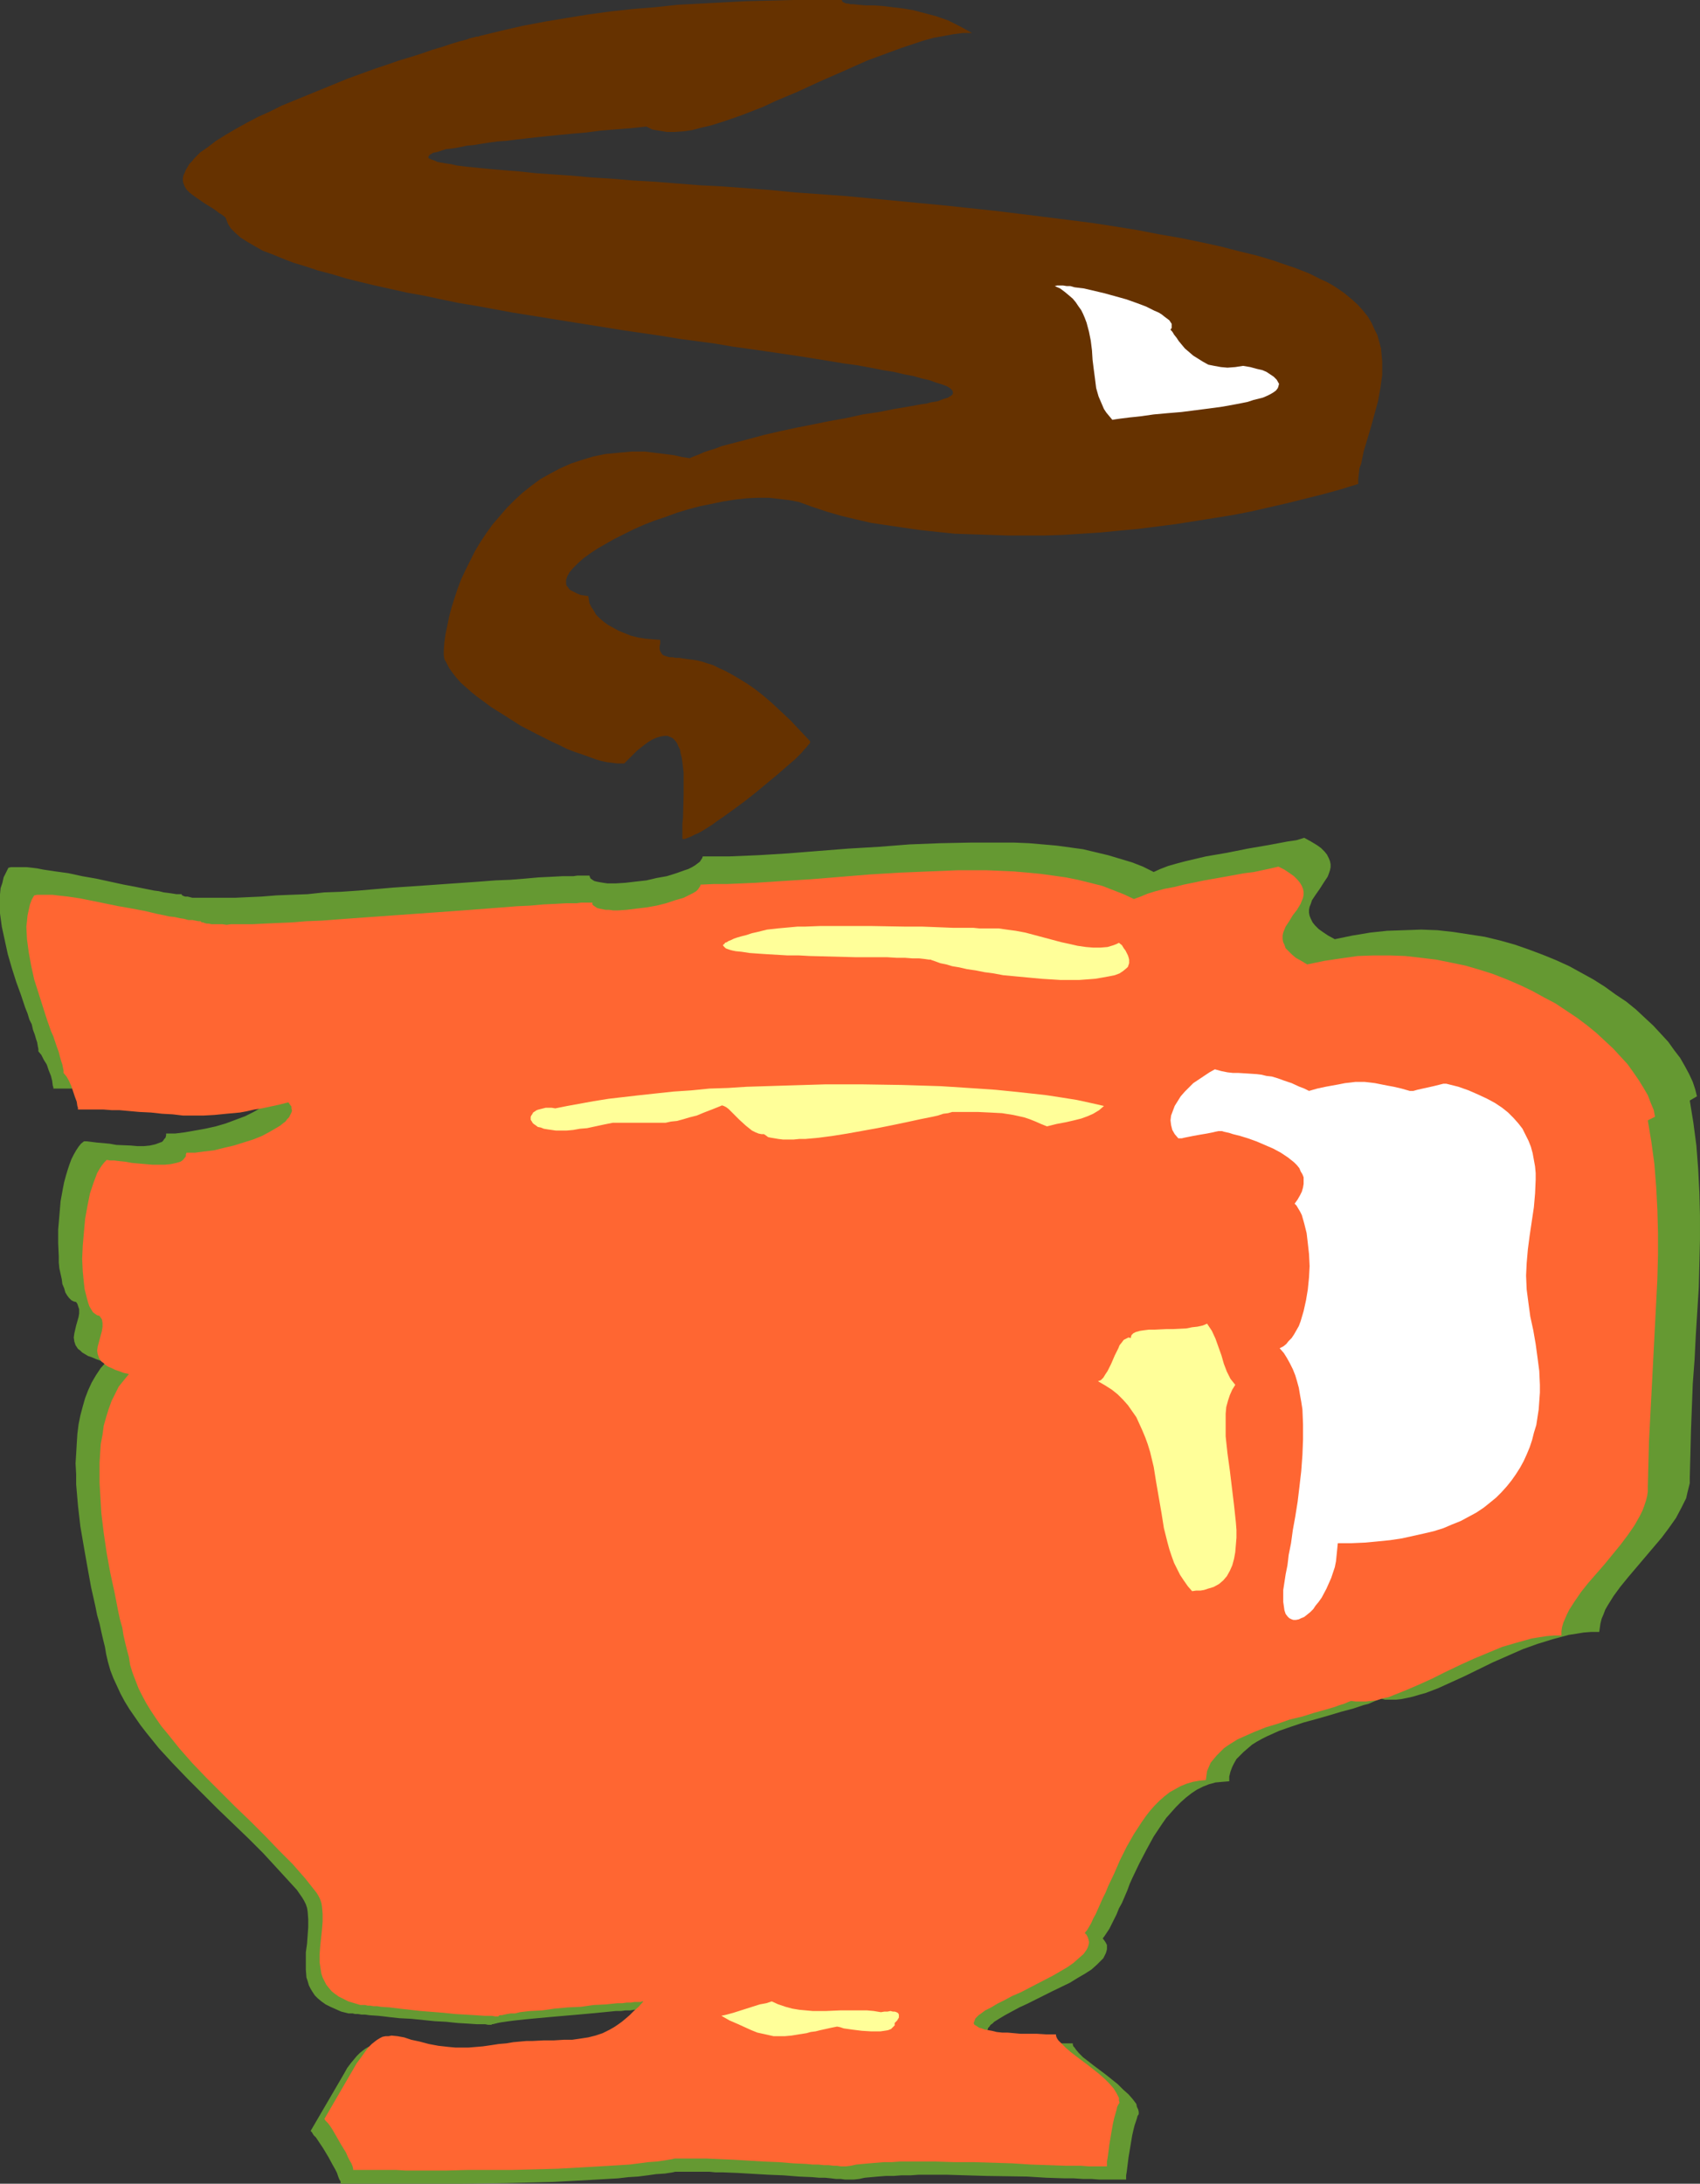 <?xml version="1.0" encoding="UTF-8" standalone="no"?>
<svg
   version="1.0"
   width="121.215mm"
   height="155.668mm"
   id="svg9"
   sodipodi:docname="Coffee 23.wmf"
   xmlns:inkscape="http://www.inkscape.org/namespaces/inkscape"
   xmlns:sodipodi="http://sodipodi.sourceforge.net/DTD/sodipodi-0.dtd"
   xmlns="http://www.w3.org/2000/svg"
   xmlns:svg="http://www.w3.org/2000/svg">
  <rect width="100%" height="100%" fill="#333333" stroke="none"/>
  <sodipodi:namedview
     id="namedview9"
     pagecolor="#ffffff"
     bordercolor="#000000"
     borderopacity="0.25"
     inkscape:showpageshadow="2"
     inkscape:pageopacity="0.0"
     inkscape:pagecheckerboard="0"
     inkscape:deskcolor="#d1d1d1"
     inkscape:document-units="mm" />
  <defs
     id="defs1">
    <pattern
       id="WMFhbasepattern"
       patternUnits="userSpaceOnUse"
       width="6"
       height="6"
       x="0"
       y="0" />
  </defs>
  <path
     style="fill:#659932;fill-opacity:1;fill-rule:evenodd;stroke:none"
     d="m 306.878,569.609 v -0.646 l -0.162,-0.646 -0.323,-0.646 -0.162,-0.808 -0.97,-1.293 -1.131,-1.293 -1.454,-1.293 -1.454,-1.454 -3.232,-2.585 -3.232,-2.424 -1.454,-1.131 -1.454,-1.131 -1.131,-1.131 -0.808,-0.97 -0.323,-0.485 -0.323,-0.323 -0.162,-0.485 v -0.323 h -2.747 l -2.586,-0.162 h -2.424 -2.101 l -1.939,-0.162 -1.778,-0.162 -1.616,-0.162 -1.454,-0.162 -1.293,-0.162 -1.131,-0.162 -0.97,-0.323 -0.808,-0.162 -0.808,-0.323 -0.485,-0.162 -0.485,-0.323 -0.162,-0.323 -0.162,-0.323 v -0.323 -0.323 l 0.162,-0.485 0.323,-0.323 0.323,-0.485 0.485,-0.323 0.485,-0.485 1.293,-0.808 1.616,-0.97 1.778,-0.97 2.101,-1.131 2.101,-0.97 2.262,-1.131 4.525,-2.262 4.686,-2.262 2.101,-1.293 1.939,-1.131 1.778,-1.131 1.454,-1.293 1.131,-1.131 0.646,-0.646 0.323,-0.646 0.323,-0.646 0.162,-0.485 0.162,-0.646 V 524.686 524.04 l -0.323,-0.646 -0.323,-0.485 -0.485,-0.646 0.485,-0.646 0.646,-0.97 0.646,-0.97 0.646,-1.293 0.646,-1.293 0.646,-1.293 0.646,-1.616 0.808,-1.454 1.454,-3.393 0.646,-1.778 0.808,-1.778 1.778,-3.717 1.939,-3.717 1.939,-3.555 2.262,-3.393 1.131,-1.616 1.293,-1.454 1.293,-1.454 1.293,-1.293 1.454,-1.293 1.454,-1.131 1.454,-0.97 1.616,-0.808 1.616,-0.646 1.778,-0.485 1.778,-0.162 1.939,-0.162 v -1.293 l 0.323,-1.293 0.485,-1.293 0.485,-0.97 0.646,-1.131 0.97,-0.97 0.97,-0.97 1.131,-0.97 1.131,-0.97 1.293,-0.808 1.454,-0.808 1.293,-0.646 3.232,-1.454 3.232,-1.131 3.394,-1.131 3.555,-0.97 3.394,-0.97 3.232,-0.97 3.07,-0.808 2.909,-0.97 1.293,-0.323 1.131,-0.485 1.131,-0.485 0.97,-0.485 1.293,0.323 h 1.454 1.454 l 1.454,-0.162 1.616,-0.323 1.454,-0.323 1.616,-0.485 1.778,-0.485 3.394,-1.293 3.555,-1.616 3.555,-1.616 7.595,-3.717 4.04,-1.778 4.04,-1.778 4.04,-1.454 4.202,-1.293 4.202,-1.131 2.101,-0.323 1.939,-0.323 2.101,-0.162 h 2.101 l 0.162,-1.131 0.162,-1.131 0.323,-1.293 0.485,-1.131 0.485,-1.293 0.646,-1.131 0.808,-1.293 0.808,-1.293 1.778,-2.424 2.101,-2.585 4.525,-5.333 4.525,-5.332 1.939,-2.585 1.939,-2.747 1.454,-2.747 0.646,-1.293 0.646,-1.293 0.323,-1.454 0.323,-1.293 0.323,-1.293 v -1.454 l 0.162,-6.14 0.162,-6.464 0.485,-12.766 0.485,-6.464 0.323,-6.464 0.808,-12.927 0.162,-6.464 0.162,-6.464 v -6.464 l -0.162,-6.302 -0.323,-6.302 -0.485,-6.302 -0.808,-6.14 -0.97,-5.979 1.939,-1.131 -0.485,-1.939 -0.646,-1.939 -0.97,-2.101 -1.131,-2.101 -1.293,-2.262 -1.616,-2.101 -1.616,-2.262 -1.939,-2.101 -2.101,-2.262 -2.262,-2.101 -2.424,-2.262 -2.586,-2.101 -2.909,-1.939 -2.909,-2.101 -3.07,-1.939 -3.232,-1.778 -3.232,-1.778 -3.555,-1.616 -3.555,-1.454 -3.878,-1.454 -3.717,-1.293 -4.04,-1.131 -4.04,-0.97 -4.202,-0.646 -4.202,-0.646 -4.363,-0.485 -4.363,-0.162 -4.525,0.162 -4.686,0.162 -4.525,0.485 -4.848,0.808 -4.686,0.97 -1.778,-0.97 -1.454,-0.97 -1.131,-0.808 -0.97,-0.97 -0.646,-0.808 -0.485,-0.97 -0.323,-0.808 -0.162,-0.808 v -0.808 l 0.162,-0.808 0.323,-0.808 0.323,-0.97 0.97,-1.454 1.131,-1.616 1.131,-1.778 0.97,-1.454 0.323,-0.808 0.323,-0.97 0.162,-0.808 v -0.808 l -0.162,-0.808 -0.323,-0.808 -0.485,-0.97 -0.646,-0.808 -0.97,-0.97 -1.131,-0.808 -1.616,-0.97 -1.778,-0.97 -2.101,0.646 -2.262,0.323 -2.586,0.485 -2.586,0.485 -5.656,0.97 -5.656,1.131 -5.656,0.97 -2.747,0.646 -2.747,0.646 -2.424,0.646 -2.262,0.646 -2.101,0.808 -1.778,0.808 -2.909,-1.454 -2.909,-1.131 -3.232,-0.97 -3.232,-0.97 -3.394,-0.808 -3.394,-0.808 -3.555,-0.485 -3.555,-0.485 -3.717,-0.323 -3.717,-0.323 -3.878,-0.162 h -3.878 -8.08 l -8.08,0.162 -8.242,0.323 -8.242,0.646 -8.242,0.485 -8.242,0.646 -8.08,0.646 -7.918,0.485 -7.757,0.323 h -7.272 l -0.162,0.485 -0.323,0.485 -0.323,0.485 -0.646,0.485 -0.646,0.485 -0.808,0.485 -0.97,0.485 -0.97,0.323 -2.262,0.808 -2.586,0.808 -2.747,0.485 -2.747,0.646 -2.909,0.323 -2.747,0.323 -2.586,0.162 h -1.293 -0.97 l -1.131,-0.162 -0.97,-0.162 -0.808,-0.162 -0.646,-0.162 -0.485,-0.323 -0.485,-0.323 -0.162,-0.323 -0.162,-0.485 h -2.101 -1.131 l -1.131,0.162 h -1.454 -1.454 l -3.07,0.162 -3.394,0.162 -3.555,0.323 -4.04,0.323 -4.04,0.162 -4.202,0.323 -4.525,0.323 -4.686,0.323 -4.525,0.323 -9.534,0.646 -9.373,0.808 -4.686,0.323 -4.525,0.162 -4.525,0.485 -4.363,0.162 -4.04,0.162 -4.04,0.323 -3.717,0.162 -3.394,0.162 h -3.232 -6.302 -0.97 -0.97 l -0.646,-0.162 -0.646,-0.162 h -0.646 l -0.485,-0.162 -0.323,-0.162 -0.162,-0.162 v -0.162 H 48.157 47.51 l -0.97,-0.162 -1.131,-0.162 -1.293,-0.162 -1.293,-0.323 -1.293,-0.162 -1.616,-0.323 -3.232,-0.646 -3.394,-0.646 -3.717,-0.808 -3.717,-0.808 -3.717,-0.646 -3.717,-0.808 -3.555,-0.485 -3.232,-0.485 -1.616,-0.323 -1.293,-0.162 -1.454,-0.162 H 5.979 4.848 3.878 2.909 l -0.646,0.162 -0.646,1.293 -0.646,1.293 -0.323,1.454 -0.485,1.454 L 0,240.932 v 1.616 1.778 1.778 l 0.485,3.555 0.808,3.717 0.808,3.717 1.131,3.878 1.131,3.555 1.293,3.555 1.131,3.393 0.646,1.616 0.485,1.616 0.646,1.293 0.323,1.454 0.485,1.293 0.323,1.131 0.323,0.97 0.162,0.97 0.162,0.808 v 0.646 l 0.808,0.97 0.646,1.293 0.808,1.293 0.485,1.454 0.646,1.616 0.323,1.293 0.162,1.293 0.162,0.485 v 0.323 h 2.586 2.586 l 2.262,0.162 2.101,0.162 h 2.101 l 1.939,0.162 1.939,0.162 h 1.778 l 3.232,0.323 3.07,0.323 3.07,0.162 2.909,0.162 2.747,0.162 h 3.07 l 3.07,-0.162 1.616,-0.162 1.778,-0.162 1.778,-0.162 1.778,-0.323 2.101,-0.323 1.939,-0.323 2.262,-0.485 2.424,-0.485 2.424,-0.485 2.586,-0.646 0.485,0.485 0.323,0.646 0.162,0.646 v 0.485 l -0.162,0.646 -0.162,0.646 -0.323,0.646 -0.646,0.485 -0.485,0.646 -0.808,0.646 -0.808,0.485 -0.808,0.646 -1.939,1.131 -2.262,1.131 -2.586,0.97 -2.586,0.97 -2.747,0.808 -2.909,0.646 -2.747,0.485 -2.747,0.485 -2.586,0.323 h -2.424 v 0.485 l -0.162,0.646 -0.323,0.323 -0.323,0.485 -0.323,0.323 -0.485,0.162 -1.293,0.485 -1.454,0.323 -1.616,0.162 h -1.778 l -1.778,-0.162 -3.878,-0.162 -1.778,-0.323 -1.778,-0.162 -1.778,-0.162 -1.293,-0.162 -1.293,-0.162 h -0.485 -0.323 l -0.808,0.646 -0.646,0.808 -0.646,0.97 -0.646,1.131 -0.646,1.293 -0.485,1.293 -0.485,1.454 -0.485,1.616 -0.485,1.778 -0.323,1.616 -0.646,3.555 -0.323,3.878 -0.323,3.717 v 3.717 l 0.162,3.555 v 1.616 l 0.162,1.616 0.323,1.454 0.323,1.454 0.162,1.293 0.485,1.131 0.323,1.131 0.485,0.808 0.485,0.646 0.646,0.646 0.646,0.323 0.646,0.162 0.323,0.485 0.162,0.485 0.323,0.97 v 1.131 l -0.162,0.97 -0.646,2.262 -0.485,2.101 -0.162,1.131 0.162,1.131 0.323,0.97 0.323,0.485 0.323,0.485 0.646,0.485 0.485,0.485 0.808,0.485 0.808,0.485 0.97,0.323 1.131,0.485 1.293,0.485 1.454,0.323 -1.454,1.616 -1.293,1.939 -1.131,1.939 -0.97,2.101 -0.808,2.101 -0.646,2.262 -0.646,2.424 -0.485,2.424 -0.323,2.585 -0.162,2.585 -0.162,2.747 -0.162,2.585 0.162,2.909 v 2.747 l 0.485,5.656 0.646,5.656 0.97,5.656 0.97,5.494 0.97,5.333 1.131,5.009 0.485,2.424 0.646,2.262 0.485,2.262 0.485,2.101 0.485,1.939 0.323,1.939 0.485,2.101 0.646,2.262 0.808,2.101 0.97,2.101 0.97,2.101 1.131,2.101 1.293,2.101 1.454,2.101 1.454,2.101 1.616,2.101 3.394,4.201 3.717,4.04 4.04,4.201 8.08,8.08 8.242,7.918 4.04,4.04 3.717,4.04 3.555,3.878 1.778,1.939 1.454,2.101 0.485,0.808 0.485,0.97 0.323,0.97 0.162,0.97 0.162,2.101 v 2.101 l -0.162,2.262 -0.162,2.262 -0.323,2.262 v 2.262 2.424 l 0.162,2.101 0.323,0.97 0.323,1.131 0.485,0.97 0.485,0.808 0.646,0.97 0.808,0.808 0.97,0.808 1.131,0.808 1.293,0.646 1.454,0.646 1.454,0.646 1.939,0.485 h 0.162 0.485 0.485 l 0.646,0.162 h 0.808 l 0.97,0.162 h 0.97 l 1.131,0.162 2.424,0.162 1.454,0.162 1.293,0.162 2.909,0.323 3.232,0.162 6.302,0.646 3.07,0.162 3.07,0.323 2.747,0.162 2.424,0.162 h 1.131 1.131 l 0.808,0.162 h 0.97 v -0.162 h 0.323 l 0.646,-0.162 0.646,-0.162 0.808,-0.162 1.131,-0.162 1.131,-0.162 1.293,-0.162 1.454,-0.162 1.454,-0.162 3.394,-0.323 3.555,-0.323 7.434,-0.646 3.555,-0.323 3.394,-0.323 1.616,-0.162 1.616,-0.162 h 1.454 l 1.131,-0.162 h 1.293 l 0.97,-0.162 h 0.808 0.808 l 0.485,-0.162 h 0.323 l -1.454,1.454 -1.131,1.131 -1.293,1.131 -1.131,0.97 -1.131,0.97 -1.131,0.808 -1.131,0.808 -0.97,0.485 -2.101,1.131 -2.101,0.646 -2.101,0.646 -2.101,0.162 -2.262,0.323 h -2.424 l -2.586,0.162 h -2.909 l -1.616,0.162 h -1.616 l -1.616,0.162 -1.778,0.162 -1.939,0.162 -1.939,0.162 -2.101,0.323 -2.262,0.323 -2.262,0.162 -2.101,0.323 h -1.939 -1.778 -1.939 l -1.616,-0.162 -1.616,-0.162 -1.454,-0.162 -1.454,-0.162 -1.454,-0.323 -2.424,-0.646 -2.262,-0.485 -2.101,-0.485 -1.778,-0.485 -1.778,-0.162 -0.808,0.162 h -0.808 l -0.808,0.323 -0.808,0.162 -0.808,0.485 -0.646,0.485 -0.808,0.646 -0.808,0.808 -0.808,0.97 -0.808,0.97 -0.97,1.293 -0.808,1.454 -9.05,15.513 0.323,0.323 0.485,0.808 0.646,0.646 0.646,0.97 1.293,1.939 1.454,2.424 1.131,2.101 0.646,1.131 0.485,0.97 0.323,0.97 0.323,0.808 0.323,0.485 v 0.646 h 11.958 2.747 11.474 6.141 l 12.443,-0.162 6.302,-0.162 6.141,-0.162 6.141,-0.323 5.818,-0.323 5.656,-0.323 2.747,-0.323 2.586,-0.162 2.586,-0.323 2.262,-0.323 2.424,-0.162 2.101,-0.323 0.646,-0.162 h 0.808 0.97 4.04 1.616 1.778 l 1.616,0.162 h 1.939 l 4.04,0.162 8.403,0.485 4.04,0.162 4.04,0.323 3.717,0.162 1.778,0.162 h 1.616 l 1.616,0.162 1.293,0.162 h 1.293 l 1.131,0.162 h 0.808 0.808 0.485 0.323 l 1.454,-0.162 1.454,-0.323 1.778,-0.162 1.778,-0.162 2.101,-0.162 h 2.101 l 2.101,-0.162 h 2.424 l 2.262,-0.162 h 7.595 l 5.333,0.162 5.494,0.162 10.827,0.162 5.171,0.323 5.01,0.162 h 2.424 l 2.424,0.162 h 2.262 l 2.101,0.162 h 1.939 1.939 1.778 1.616 v -0.485 -0.646 l 0.162,-0.97 0.162,-1.293 0.162,-1.293 0.162,-1.293 0.485,-2.909 0.485,-2.909 0.323,-1.454 0.323,-1.293 0.323,-0.97 0.323,-0.97 0.162,-0.646 z"
     id="path1" />
  <path
     style="fill:#663200;fill-opacity:1;fill-rule:evenodd;stroke:none"
     d="m 174.205,34.096 1.616,0.808 1.939,0.323 1.939,0.323 h 2.101 l 2.424,-0.162 2.262,-0.323 2.424,-0.646 2.747,-0.646 2.586,-0.808 2.909,-0.97 2.747,-0.97 2.909,-1.131 2.909,-1.131 3.07,-1.454 6.141,-2.585 6.302,-2.909 6.302,-2.747 6.141,-2.747 3.07,-1.131 3.07,-1.131 3.07,-1.131 2.909,-0.97 2.909,-0.97 2.909,-0.808 2.747,-0.485 2.586,-0.485 2.586,-0.323 h 2.424 l -3.232,-1.778 -3.232,-1.616 -3.232,-1.131 -3.07,-0.808 -3.07,-0.808 -2.909,-0.485 -2.747,-0.323 -2.586,-0.323 -2.424,-0.162 h -2.101 l -1.939,-0.162 -1.616,-0.162 h -0.646 l -0.485,-0.162 h -0.485 l -0.485,-0.162 -0.323,-0.162 -0.323,-0.162 -0.162,-0.323 V 0 h -6.626 -6.464 l -6.302,0.162 -6.302,0.162 -6.302,0.323 -6.141,0.323 -6.141,0.323 -5.979,0.646 -5.979,0.485 -5.979,0.646 -5.979,0.808 -5.979,0.97 -5.818,0.97 -5.979,1.131 -5.656,1.293 -5.979,1.454 -0.323,0.162 h -0.485 l -0.646,0.162 -0.646,0.162 -0.646,0.162 -0.808,0.323 -1.939,0.485 -2.101,0.646 -2.424,0.808 -2.747,0.808 -2.747,0.97 -3.07,0.97 -3.232,0.97 -3.232,1.131 -3.394,1.131 -7.11,2.585 -7.11,2.909 -7.11,2.909 -3.555,1.454 -3.232,1.616 -3.232,1.454 -3.07,1.616 -2.909,1.616 -2.747,1.616 -2.586,1.616 -2.101,1.616 -2.101,1.454 -1.616,1.616 -0.646,0.808 -0.646,0.646 -0.485,0.808 -0.485,0.808 -0.323,0.808 -0.323,0.646 -0.162,0.808 v 0.808 l 0.162,0.646 0.323,0.808 0.485,0.808 0.808,0.808 0.808,0.646 1.131,0.808 2.101,1.454 2.101,1.293 0.97,0.646 0.808,0.646 0.808,0.485 0.646,0.485 0.323,0.323 0.162,0.323 0.485,1.293 0.808,1.293 1.131,1.131 1.454,1.293 1.778,1.131 1.939,1.131 2.262,1.293 2.586,0.97 2.747,1.131 2.909,1.131 3.232,0.97 3.394,1.131 3.717,0.97 3.717,1.131 3.878,0.97 4.04,0.97 4.363,0.97 4.363,0.97 4.525,0.808 4.525,0.97 4.686,0.97 4.848,0.808 9.696,1.778 10.019,1.616 20.2,3.232 10.019,1.454 4.848,0.808 4.848,0.646 4.848,0.646 4.686,0.808 4.686,0.646 4.525,0.646 4.363,0.646 4.363,0.646 4.04,0.646 4.04,0.646 3.878,0.646 3.555,0.485 3.555,0.646 3.232,0.646 3.07,0.485 2.747,0.646 2.586,0.485 2.262,0.646 2.101,0.485 1.778,0.646 1.616,0.485 1.293,0.485 0.808,0.485 0.646,0.646 0.162,0.323 v 0.323 0.323 l -0.162,0.162 -0.323,0.323 -0.323,0.162 -0.485,0.323 -0.485,0.162 -0.646,0.162 -0.808,0.323 -0.808,0.323 -0.97,0.162 -0.97,0.162 -1.131,0.323 -1.293,0.162 -3.555,0.646 -3.878,0.646 -4.04,0.808 -4.363,0.646 -4.363,0.97 -4.525,0.808 -8.888,1.778 -4.525,0.97 -4.202,0.97 -4.202,1.131 -3.717,0.97 -3.717,0.97 -1.616,0.646 -1.616,0.485 -1.454,0.485 -1.454,0.646 -1.293,0.485 -1.131,0.485 -2.101,-0.323 -2.101,-0.485 -3.878,-0.485 -3.878,-0.485 h -3.717 l -3.555,0.323 -3.394,0.323 -3.232,0.646 -3.232,0.97 -2.909,0.97 -2.909,1.293 -2.747,1.454 -2.586,1.454 -2.424,1.778 -2.424,1.939 -2.101,1.939 -2.101,2.101 -1.939,2.262 -1.939,2.262 -1.616,2.262 -1.616,2.424 -1.454,2.424 -1.293,2.585 -1.293,2.585 -1.131,2.424 -0.97,2.585 -0.808,2.424 -0.808,2.585 -0.646,2.424 -0.485,2.424 -0.485,2.262 -0.323,2.262 -0.162,2.262 v 1.131 l 0.162,1.131 0.646,1.131 0.646,1.293 0.808,1.131 1.131,1.454 1.131,1.293 1.454,1.293 1.454,1.293 1.616,1.293 1.778,1.293 1.939,1.454 3.878,2.424 4.04,2.585 4.363,2.262 4.202,2.101 2.101,0.97 1.939,0.97 2.101,0.808 1.939,0.646 1.778,0.646 1.778,0.646 1.616,0.485 1.616,0.323 1.293,0.162 1.293,0.162 h 1.131 0.808 l 1.778,-1.778 1.616,-1.616 1.616,-1.293 1.293,-0.97 1.293,-0.808 1.131,-0.485 1.131,-0.323 0.97,-0.162 h 0.808 l 0.808,0.323 0.646,0.323 0.485,0.485 0.646,0.808 0.323,0.808 0.485,0.97 0.162,0.97 0.323,1.293 0.162,1.131 0.323,2.747 v 3.07 3.07 l -0.162,6.14 -0.162,1.454 v 1.454 2.747 h 0.646 l 0.808,-0.323 0.808,-0.323 0.97,-0.485 1.131,-0.485 1.131,-0.646 1.293,-0.808 1.293,-0.808 1.293,-0.97 1.454,-0.97 2.909,-2.101 3.07,-2.262 3.07,-2.424 2.909,-2.424 2.747,-2.262 1.293,-1.131 1.293,-1.131 1.131,-0.97 1.131,-0.97 0.97,-0.97 0.808,-0.808 0.646,-0.808 0.646,-0.646 0.485,-0.646 0.323,-0.323 0.162,-0.323 v -0.323 l -2.747,-2.909 -2.586,-2.747 -2.586,-2.424 -2.424,-2.262 -2.262,-1.939 -2.262,-1.778 -2.101,-1.454 -2.101,-1.293 -1.939,-1.131 -1.778,-0.97 -1.778,-0.808 -1.616,-0.808 -1.616,-0.485 -1.454,-0.485 -1.454,-0.323 -1.131,-0.162 -1.293,-0.162 -1.131,-0.162 -0.97,-0.162 h -0.97 l -0.808,-0.162 h -0.808 l -0.646,-0.162 -0.485,-0.162 -0.485,-0.162 -0.485,-0.323 -0.162,-0.323 -0.323,-0.485 -0.162,-0.646 v -0.646 l 0.162,-0.808 v -0.97 l -2.101,-0.162 -1.939,-0.162 -1.939,-0.323 -1.939,-0.485 -1.616,-0.646 -1.616,-0.646 -1.454,-0.808 -1.454,-0.808 -1.131,-0.808 -1.131,-0.97 -0.97,-0.97 -0.646,-1.131 -0.646,-0.97 -0.485,-0.97 -0.162,-0.97 -0.162,-0.97 -1.131,-0.162 -0.97,-0.162 -0.808,-0.323 -0.646,-0.323 -0.646,-0.323 -0.646,-0.323 -0.323,-0.323 -0.323,-0.485 -0.323,-0.323 -0.162,-0.485 v -0.485 -0.646 l 0.162,-0.485 0.162,-0.485 0.646,-1.131 0.97,-1.131 1.293,-1.293 1.454,-1.293 1.778,-1.293 1.939,-1.293 2.262,-1.293 2.262,-1.293 2.586,-1.293 2.586,-1.293 2.909,-1.293 2.909,-1.131 2.909,-0.97 3.07,-1.131 3.232,-0.97 3.07,-0.808 3.232,-0.646 3.07,-0.646 3.232,-0.485 2.909,-0.323 3.07,-0.162 h 2.909 l 2.747,0.323 2.747,0.323 2.586,0.485 3.555,1.293 3.878,1.293 3.878,1.131 4.04,0.97 4.202,0.97 4.363,0.646 4.363,0.646 4.525,0.646 4.525,0.485 4.686,0.485 4.686,0.162 4.848,0.162 4.848,0.162 h 4.848 5.01 l 5.01,-0.162 5.01,-0.323 5.01,-0.323 5.01,-0.485 5.171,-0.485 10.181,-1.293 10.181,-1.616 5.01,-0.808 5.01,-0.97 9.858,-2.262 9.696,-2.424 4.686,-1.293 4.686,-1.454 v -1.293 l 0.162,-1.454 0.162,-1.454 0.485,-1.293 0.646,-3.232 0.97,-3.232 0.97,-3.232 0.97,-3.555 0.97,-3.555 0.646,-3.555 0.485,-3.555 v -1.778 -1.778 l -0.162,-1.778 -0.162,-1.778 -0.485,-1.778 -0.485,-1.778 -0.808,-1.616 -0.808,-1.778 -0.97,-1.616 -1.293,-1.616 -1.454,-1.616 -1.616,-1.454 -1.939,-1.616 -2.101,-1.454 -1.293,-0.808 -1.454,-0.808 -1.454,-0.646 -1.616,-0.808 -1.616,-0.808 -3.717,-1.454 -1.939,-0.646 -4.202,-1.454 -4.363,-1.293 -4.686,-1.131 -5.01,-1.293 -5.171,-1.131 -5.494,-1.131 -5.656,-0.97 -5.818,-1.131 -5.979,-0.97 -6.302,-0.97 -6.302,-0.808 -6.464,-0.808 -6.464,-0.808 -6.626,-0.808 -13.574,-1.454 -13.574,-1.293 -13.574,-1.293 -13.574,-0.97 -6.626,-0.646 -6.464,-0.485 -6.464,-0.485 -6.302,-0.323 -6.141,-0.485 -6.141,-0.485 -5.818,-0.323 -5.656,-0.485 -5.333,-0.323 -5.333,-0.485 -4.848,-0.323 -4.686,-0.323 -4.525,-0.485 -4.04,-0.323 -3.717,-0.323 -1.778,-0.162 -1.616,-0.162 -1.616,-0.162 -1.616,-0.162 -1.293,-0.162 -1.293,-0.162 -1.293,-0.323 -1.131,-0.162 -0.97,-0.162 -0.97,-0.162 -0.808,-0.162 -0.646,-0.323 -0.485,-0.162 -0.485,-0.162 -0.323,-0.162 -0.323,-0.162 -0.162,-0.323 0.162,-0.162 v -0.162 l 0.323,-0.323 0.323,-0.162 0.485,-0.323 0.808,-0.162 0.646,-0.162 0.97,-0.323 0.97,-0.323 1.293,-0.162 1.293,-0.162 1.616,-0.323 1.616,-0.323 1.778,-0.162 1.939,-0.323 2.101,-0.323 2.262,-0.323 2.424,-0.162 2.586,-0.323 2.747,-0.323 2.909,-0.323 3.07,-0.323 3.232,-0.323 3.394,-0.323 3.717,-0.323 3.717,-0.485 3.878,-0.323 4.202,-0.323 z"
     id="path2" />
  <path
     style="fill:#ff6632;fill-opacity:1;fill-rule:evenodd;stroke:none"
     d="m 301.707,566.538 -0.162,-0.646 v -0.646 l -0.646,-1.293 -0.808,-1.293 -1.131,-1.293 -1.293,-1.293 -1.454,-1.293 -3.07,-2.424 -3.232,-2.424 -1.454,-1.131 -1.293,-1.131 -0.97,-0.97 -0.97,-0.97 -0.323,-0.485 -0.162,-0.323 -0.162,-0.485 v -0.323 h -2.586 l -2.586,-0.162 h -2.262 -2.101 l -1.778,-0.162 -1.778,-0.162 h -1.454 l -1.454,-0.162 -1.293,-0.323 -0.97,-0.162 -0.97,-0.162 -0.808,-0.323 -0.646,-0.162 -0.485,-0.323 -0.485,-0.323 -0.323,-0.162 -0.162,-0.323 v -0.323 l 0.162,-0.323 0.162,-0.485 0.162,-0.323 0.323,-0.323 0.485,-0.485 0.485,-0.323 1.293,-0.97 1.616,-0.808 1.616,-0.97 1.939,-0.97 2.101,-1.131 2.262,-0.97 4.363,-2.262 4.363,-2.262 1.939,-1.131 1.939,-1.131 1.616,-1.131 1.454,-1.293 1.293,-1.131 0.808,-1.131 0.323,-0.646 0.162,-0.485 0.162,-0.646 v -0.485 l -0.162,-0.646 -0.162,-0.485 -0.323,-0.646 -0.485,-0.485 0.646,-0.808 0.485,-0.808 0.646,-1.131 0.485,-1.131 0.646,-1.131 0.646,-1.454 0.646,-1.454 0.646,-1.454 0.808,-1.616 0.646,-1.616 1.616,-3.393 1.616,-3.717 1.778,-3.555 1.939,-3.393 2.101,-3.232 1.131,-1.616 1.131,-1.454 1.293,-1.454 1.293,-1.293 1.293,-1.131 1.454,-1.131 1.454,-0.808 1.454,-0.808 1.616,-0.646 1.616,-0.485 1.778,-0.323 1.778,-0.162 0.162,-1.293 0.162,-1.131 0.485,-1.131 0.485,-1.131 0.808,-0.97 0.808,-0.97 0.97,-0.97 0.97,-0.97 1.131,-0.808 1.293,-0.808 1.293,-0.808 1.454,-0.646 2.909,-1.293 3.232,-1.293 3.232,-0.97 3.232,-1.131 3.394,-0.808 3.07,-0.97 2.909,-0.808 2.747,-0.808 1.293,-0.485 1.131,-0.323 1.131,-0.485 0.808,-0.323 1.293,0.162 h 1.454 1.293 l 1.454,-0.162 1.454,-0.162 1.454,-0.485 1.616,-0.323 1.616,-0.646 3.232,-1.293 3.394,-1.454 3.555,-1.616 3.555,-1.778 3.717,-1.778 3.878,-1.778 3.878,-1.616 3.878,-1.616 3.878,-1.131 4.04,-1.131 1.939,-0.323 2.101,-0.323 1.939,-0.162 h 2.101 v -1.131 l 0.162,-1.131 0.323,-1.131 0.485,-1.131 0.485,-1.131 0.646,-1.293 1.454,-2.262 1.778,-2.585 1.939,-2.424 4.363,-5.009 4.363,-5.333 1.939,-2.585 1.778,-2.585 1.454,-2.585 0.646,-1.293 0.485,-1.293 0.485,-1.454 0.323,-1.293 0.162,-1.131 v -1.293 l 0.162,-6.14 0.162,-6.14 0.646,-12.443 1.293,-25.047 0.323,-6.302 0.162,-6.302 v -6.14 l -0.162,-6.14 -0.323,-6.14 -0.485,-6.14 -0.808,-5.979 -0.97,-5.817 1.939,-0.97 -0.323,-1.778 -0.808,-1.939 -0.808,-2.101 -1.131,-1.939 -1.293,-2.101 -1.454,-2.101 -1.616,-2.262 -1.939,-2.101 -1.939,-2.101 -2.262,-2.101 -2.262,-2.101 -2.586,-2.101 -2.586,-1.939 -2.909,-1.939 -2.909,-1.939 -3.07,-1.616 -3.232,-1.778 -3.394,-1.616 -3.394,-1.454 -3.717,-1.454 -3.555,-1.131 -3.878,-1.131 -3.878,-0.808 -4.04,-0.808 -4.04,-0.485 -4.202,-0.485 -4.202,-0.162 h -4.363 l -4.363,0.162 -4.525,0.646 -4.363,0.646 -4.686,0.97 -1.616,-0.97 -1.454,-0.808 -1.131,-0.97 -0.808,-0.808 -0.808,-0.808 -0.323,-0.97 -0.323,-0.646 -0.162,-0.808 v -0.97 l 0.162,-0.808 0.323,-0.808 0.323,-0.808 0.97,-1.454 0.97,-1.616 1.131,-1.454 0.97,-1.616 0.323,-0.808 0.323,-0.808 0.162,-0.808 v -0.808 l -0.162,-0.808 -0.323,-0.808 -0.485,-0.808 -0.646,-0.808 -0.97,-0.97 -1.131,-0.808 -1.454,-0.97 -1.616,-0.808 -2.101,0.485 -2.262,0.485 -2.262,0.485 -2.586,0.323 -5.333,0.97 -2.747,0.485 -2.747,0.485 -5.494,1.131 -2.586,0.646 -2.586,0.485 -2.424,0.646 -2.101,0.646 -1.939,0.808 -1.778,0.646 -2.747,-1.293 -2.909,-1.131 -2.909,-1.131 -3.232,-0.808 -3.232,-0.808 -3.232,-0.646 -3.394,-0.485 -3.555,-0.485 -3.394,-0.323 -3.717,-0.323 -3.717,-0.162 -3.717,-0.162 h -7.595 l -7.918,0.323 -7.757,0.323 -8.08,0.485 -15.837,1.293 -7.757,0.485 -7.595,0.485 -7.434,0.323 h -3.555 l -3.555,0.162 v 0.323 l -0.323,0.485 -0.323,0.485 -0.485,0.485 -0.808,0.485 -0.646,0.323 -0.97,0.485 -0.97,0.485 -2.262,0.646 -2.424,0.808 -2.586,0.646 -2.747,0.485 -2.747,0.323 -2.586,0.323 -2.424,0.162 h -1.131 l -1.131,-0.162 h -0.97 l -0.808,-0.162 -0.808,-0.162 -0.646,-0.162 -0.485,-0.323 -0.485,-0.323 -0.323,-0.323 v -0.485 h -1.939 -1.131 l -1.131,0.162 h -1.454 -1.293 l -2.909,0.162 -3.394,0.162 -3.555,0.323 -3.555,0.162 -4.04,0.323 -4.202,0.323 -4.202,0.323 -4.363,0.323 -4.525,0.323 -9.05,0.646 -9.05,0.646 -4.525,0.323 -4.363,0.323 -4.202,0.323 -4.202,0.162 -3.878,0.323 -3.878,0.162 -3.555,0.162 -3.232,0.162 h -3.07 -2.747 l -1.131,0.162 -1.131,-0.162 h -1.131 -0.97 -0.808 l -0.808,-0.162 h -0.485 l -0.646,-0.162 -0.323,-0.162 h -0.323 l -0.323,-0.162 v -0.162 h -0.646 l -0.808,-0.162 -0.808,-0.162 h -1.131 l -1.131,-0.323 -1.131,-0.162 -1.454,-0.323 -1.454,-0.162 -1.454,-0.323 -1.616,-0.323 -3.394,-0.808 -3.394,-0.646 -3.717,-0.646 -7.11,-1.454 -3.232,-0.646 -3.232,-0.485 -1.454,-0.162 -1.454,-0.162 -1.293,-0.162 h -1.293 -1.131 -0.97 -0.808 l -0.808,0.162 -0.646,1.131 -0.485,1.293 -0.323,1.454 -0.323,1.454 -0.162,1.616 -0.162,1.454 0.162,3.393 0.485,3.555 0.646,3.555 0.808,3.717 1.131,3.555 1.131,3.555 1.131,3.555 1.131,3.232 0.646,1.454 0.97,2.909 0.485,1.293 0.323,1.293 0.323,1.131 0.323,0.97 0.162,0.808 0.162,0.808 v 0.646 l 0.808,0.97 0.646,1.131 0.646,1.454 0.485,1.454 0.485,1.454 0.485,1.293 0.162,1.131 0.162,0.485 v 0.485 h 2.424 2.424 2.101 l 2.101,0.162 h 2.101 l 1.778,0.162 1.778,0.162 1.778,0.162 3.232,0.162 2.909,0.323 2.909,0.162 2.747,0.323 h 2.747 2.909 l 2.909,-0.162 3.232,-0.323 1.778,-0.162 1.778,-0.162 1.778,-0.323 2.101,-0.485 2.101,-0.323 2.262,-0.485 2.262,-0.485 2.586,-0.646 0.323,0.485 0.485,0.646 v 0.485 l 0.162,0.646 -0.162,0.485 -0.323,0.646 -0.323,0.646 -0.485,0.485 -0.485,0.646 -0.646,0.485 -0.808,0.646 -0.808,0.485 -1.939,1.131 -2.101,1.131 -2.424,0.97 -2.586,0.808 -2.586,0.808 -2.747,0.646 -2.586,0.646 -2.747,0.323 -2.424,0.323 h -2.262 l -0.162,0.485 v 0.485 l -0.646,0.808 -0.323,0.323 -0.485,0.323 -1.131,0.323 -1.454,0.323 -1.616,0.162 h -1.616 -1.778 l -3.717,-0.323 -1.778,-0.162 -1.778,-0.323 -1.616,-0.162 -1.293,-0.162 h -1.131 l -0.97,-0.162 -0.646,0.646 -0.646,0.808 -0.646,0.97 -0.646,1.131 -0.485,1.293 -0.485,1.293 -0.485,1.454 -0.485,1.454 -0.646,3.232 -0.646,3.555 -0.323,3.555 -0.323,3.717 -0.162,3.555 0.162,3.393 0.162,1.616 0.162,1.616 0.162,1.454 0.323,1.293 0.323,1.293 0.323,1.131 0.323,0.97 0.485,0.808 0.485,0.808 0.646,0.485 0.485,0.323 0.646,0.162 0.323,0.485 0.323,0.485 0.162,0.97 v 0.97 l -0.162,1.131 -1.131,4.201 -0.162,1.131 0.162,0.97 0.323,0.97 0.323,0.485 0.323,0.485 0.646,0.485 0.485,0.485 0.808,0.485 0.808,0.323 0.97,0.485 0.97,0.323 1.293,0.485 1.454,0.323 -1.454,1.778 -1.293,1.616 -0.97,1.939 -0.97,1.939 -0.808,2.262 -0.646,2.101 -0.646,2.262 -0.323,2.424 -0.485,2.585 -0.162,2.424 -0.162,2.585 v 2.747 2.585 l 0.162,2.747 0.323,5.494 0.646,5.333 0.808,5.494 0.97,5.332 1.131,5.171 0.97,5.009 0.485,2.262 0.646,2.262 0.323,2.101 0.485,2.101 0.485,1.939 0.485,1.778 0.323,2.101 0.646,2.101 0.808,2.101 0.808,2.101 0.97,1.939 1.131,2.101 1.293,2.101 1.293,1.939 1.454,2.101 1.616,1.939 3.232,4.04 3.555,4.04 3.717,3.878 7.918,7.918 4.04,3.878 3.878,3.878 3.717,3.878 3.717,3.717 3.394,3.878 3.07,3.878 0.485,0.808 0.485,0.97 0.323,0.97 0.162,0.97 0.162,1.939 v 2.101 l -0.162,2.101 -0.485,4.525 -0.162,2.262 v 2.101 l 0.323,2.101 0.162,0.97 0.323,0.97 0.485,0.97 0.485,0.97 0.646,0.808 0.808,0.97 0.808,0.646 1.131,0.808 1.293,0.646 1.293,0.646 1.616,0.485 1.616,0.485 h 0.323 0.323 0.646 l 0.646,0.162 h 0.646 l 0.97,0.162 h 0.97 l 0.97,0.162 2.424,0.162 1.293,0.162 1.293,0.162 2.909,0.323 2.909,0.323 6.141,0.485 3.07,0.323 2.747,0.162 2.747,0.162 2.424,0.162 h 0.97 0.97 l 0.97,0.162 h 0.808 l 0.162,-0.162 0.162,-0.162 h 0.646 l 0.646,-0.162 0.808,-0.162 0.97,-0.162 h 1.131 l 1.293,-0.323 1.293,-0.162 1.454,-0.162 3.232,-0.162 3.394,-0.485 3.555,-0.323 3.555,-0.162 3.394,-0.485 3.394,-0.162 1.454,-0.162 1.616,-0.162 h 1.293 l 1.131,-0.162 h 1.131 l 0.97,-0.162 h 0.97 0.646 l 0.485,-0.162 h 0.323 l -1.293,1.454 -1.293,1.131 -1.131,1.131 -1.131,0.97 -0.97,0.808 -1.131,0.808 -0.97,0.646 -1.131,0.646 -1.939,0.97 -1.939,0.646 -1.939,0.485 -2.101,0.323 -2.262,0.323 h -2.262 l -2.586,0.162 h -2.747 l -3.07,0.162 h -1.616 l -1.778,0.162 -1.778,0.162 -1.939,0.323 -1.939,0.162 -2.101,0.323 -2.262,0.323 -1.939,0.162 -1.939,0.162 h -1.778 -1.616 l -1.778,-0.162 -2.909,-0.323 -2.586,-0.485 -2.424,-0.646 -2.262,-0.485 -1.939,-0.646 -1.778,-0.323 -1.616,-0.162 -0.808,0.162 h -0.808 l -0.808,0.162 -0.646,0.323 -0.808,0.485 -0.646,0.485 -0.808,0.646 -0.808,0.808 -0.646,0.808 -0.808,1.131 -0.808,1.131 -0.97,1.293 -8.726,15.028 0.323,0.485 0.646,0.646 0.485,0.646 0.646,0.97 1.131,1.939 1.293,2.262 1.293,2.101 0.485,1.131 0.485,0.97 0.485,0.808 0.323,0.808 0.162,0.646 v 0.323 h 11.474 l 2.586,0.162 h 11.15 l 5.818,-0.162 h 11.958 l 6.141,-0.162 5.979,-0.162 5.818,-0.323 5.656,-0.323 5.333,-0.323 2.586,-0.162 2.586,-0.323 2.424,-0.323 2.262,-0.162 2.262,-0.323 1.939,-0.323 0.646,-0.162 h 0.808 0.97 3.878 1.454 1.616 l 3.555,0.162 3.717,0.162 8.08,0.485 4.04,0.162 3.878,0.323 3.555,0.162 1.616,0.162 h 1.616 l 1.454,0.162 h 1.293 l 1.293,0.162 h 0.97 l 0.97,0.162 h 0.646 0.485 0.323 l 1.293,-0.162 1.454,-0.323 1.778,-0.162 1.778,-0.162 1.939,-0.162 1.939,-0.162 h 2.101 l 2.262,-0.162 h 4.686 4.848 l 5.171,0.162 h 5.171 l 10.342,0.323 5.01,0.323 4.848,0.162 4.525,0.162 h 2.101 2.101 l 1.939,0.162 h 1.778 1.616 1.616 v -0.485 -0.808 l 0.162,-0.808 0.162,-1.131 0.162,-1.293 0.162,-1.293 0.485,-2.909 0.485,-2.747 0.323,-1.454 0.323,-1.131 0.323,-1.131 0.162,-0.808 0.323,-0.646 z"
     id="path3" />
  <path
     style="fill:#ffffff;fill-opacity:1;fill-rule:evenodd;stroke:none"
     d="m 344.692,103.418 -0.162,0.646 -0.162,0.485 -0.485,0.646 -0.646,0.485 -0.808,0.485 -0.97,0.485 -1.131,0.485 -1.293,0.323 -1.293,0.323 -1.454,0.485 -1.616,0.323 -1.616,0.323 -3.555,0.646 -3.555,0.485 -7.595,0.97 -3.878,0.323 -3.555,0.323 -3.394,0.485 -1.454,0.162 -1.616,0.162 -1.293,0.162 -1.293,0.162 -1.131,0.162 -0.97,0.162 -0.808,-0.97 -0.808,-0.97 -0.646,-0.97 -0.485,-1.131 -0.485,-1.131 -0.485,-1.131 -0.646,-2.262 -0.323,-2.585 -0.323,-2.424 -0.323,-2.585 -0.162,-2.585 -0.323,-2.585 -0.485,-2.424 -0.646,-2.424 -0.485,-1.293 -0.485,-1.131 -0.485,-0.97 -0.808,-1.131 -0.646,-0.97 -0.808,-0.97 -1.131,-0.97 -0.97,-0.808 -1.293,-0.97 -1.454,-0.646 0.646,-0.162 h 0.808 0.808 l 0.97,0.162 h 0.97 l 1.131,0.323 2.586,0.323 2.747,0.646 2.747,0.646 2.909,0.808 2.909,0.808 2.747,0.97 2.586,0.97 2.262,1.131 1.131,0.485 0.808,0.485 0.808,0.646 0.646,0.485 0.646,0.485 0.323,0.485 0.323,0.485 v 0.485 0.646 l -0.323,0.323 0.162,0.323 0.323,0.323 0.485,0.808 0.646,0.808 0.646,0.97 0.808,0.97 0.808,0.97 1.131,0.97 1.131,0.97 1.293,0.808 1.293,0.808 1.454,0.808 1.616,0.323 1.778,0.323 1.778,0.162 2.101,-0.162 2.101,-0.323 0.97,0.162 0.97,0.162 1.778,0.485 1.454,0.323 1.131,0.485 0.97,0.646 0.97,0.646 0.808,0.808 z"
     id="path4" />
  <path
     style="fill:#ffff99;fill-opacity:1;fill-rule:evenodd;stroke:none"
     d="m 301.545,254.021 0.808,0.646 0.485,0.808 0.485,0.646 0.323,0.646 0.323,0.646 0.162,0.485 0.162,0.646 v 0.485 0.485 l -0.162,0.485 -0.162,0.485 -0.323,0.323 -0.97,0.808 -0.97,0.646 -1.293,0.485 -1.616,0.323 -1.778,0.323 -1.939,0.323 -2.101,0.162 -2.262,0.162 h -4.848 l -5.171,-0.323 -5.171,-0.485 -5.171,-0.485 -2.586,-0.485 -2.424,-0.323 -2.424,-0.485 -2.262,-0.323 -2.101,-0.485 -1.939,-0.323 -1.616,-0.485 -1.616,-0.323 -1.293,-0.485 -0.97,-0.323 -0.323,-0.162 h -0.485 l -1.131,-0.162 -1.454,-0.162 h -1.778 l -2.101,-0.162 h -2.262 l -2.586,-0.162 h -2.747 -2.747 -3.07 l -12.282,-0.323 -2.909,-0.162 h -3.07 l -2.747,-0.162 -2.747,-0.162 -2.424,-0.162 -2.262,-0.162 -2.101,-0.323 -1.616,-0.162 -0.808,-0.162 -0.646,-0.162 -0.485,-0.162 -0.485,-0.162 -0.323,-0.162 -0.323,-0.323 -0.162,-0.162 -0.162,-0.162 v -0.323 l 0.323,-0.162 0.162,-0.323 0.485,-0.162 0.485,-0.323 0.808,-0.323 0.646,-0.323 0.97,-0.323 1.131,-0.323 1.293,-0.323 1.454,-0.485 1.454,-0.323 1.293,-0.323 1.293,-0.323 1.454,-0.162 1.454,-0.162 1.778,-0.162 1.778,-0.162 1.778,-0.162 h 1.939 l 4.202,-0.162 h 4.363 9.211 l 9.373,0.162 h 4.525 l 4.202,0.162 4.04,0.162 h 1.939 1.778 1.778 l 1.616,0.162 h 2.747 2.424 l 2.262,0.323 2.424,0.323 2.586,0.485 4.848,1.293 4.848,1.293 2.262,0.485 2.101,0.485 2.262,0.323 1.939,0.162 h 1.939 l 1.939,-0.162 1.616,-0.485 0.808,-0.323 z"
     id="path5" />
  <path
     style="fill:#ffff99;fill-opacity:1;fill-rule:evenodd;stroke:none"
     d="m 194.243,297.974 -2.424,0.97 -2.101,0.808 -1.939,0.808 -1.939,0.485 -1.616,0.485 -1.778,0.485 -1.616,0.162 -1.454,0.323 h -3.232 -5.01 -1.778 -1.939 -2.262 l -2.424,0.485 -2.262,0.485 -2.262,0.485 -1.939,0.162 -1.778,0.323 -1.778,0.162 h -2.909 l -1.131,-0.162 -1.131,-0.162 -0.97,-0.162 -0.808,-0.323 -0.808,-0.162 -0.646,-0.485 -0.485,-0.323 -0.323,-0.323 -0.162,-0.323 -0.323,-0.485 v -0.323 -0.485 l 0.162,-0.323 0.323,-0.485 0.162,-0.323 0.485,-0.323 0.485,-0.323 0.485,-0.162 0.646,-0.162 0.646,-0.162 0.646,-0.162 h 0.808 0.808 l 0.97,0.162 3.232,-0.646 3.555,-0.646 3.555,-0.646 4.04,-0.646 4.202,-0.485 4.202,-0.485 4.525,-0.485 4.525,-0.485 4.848,-0.323 4.848,-0.485 5.01,-0.162 5.01,-0.323 10.342,-0.323 10.666,-0.323 h 10.504 l 10.504,0.162 5.171,0.162 5.171,0.162 5.01,0.323 5.01,0.323 4.686,0.323 4.848,0.485 4.525,0.485 4.363,0.485 4.202,0.646 4.04,0.646 3.717,0.808 3.555,0.808 -1.293,1.131 -1.616,0.97 -1.454,0.646 -1.778,0.646 -1.939,0.485 -2.101,0.485 -2.586,0.485 -1.293,0.323 -1.293,0.323 -1.616,-0.646 -1.454,-0.646 -1.616,-0.646 -1.454,-0.485 -2.909,-0.646 -3.07,-0.485 -3.07,-0.162 -3.394,-0.162 h -6.949 l -1.131,0.323 -1.293,0.162 -1.454,0.485 -1.454,0.323 -1.616,0.323 -1.616,0.323 -3.717,0.808 -3.878,0.808 -4.04,0.808 -8.08,1.454 -4.04,0.646 -3.717,0.485 -1.778,0.162 -1.778,0.162 h -1.616 l -1.616,0.162 h -1.454 -1.293 l -1.293,-0.162 -0.97,-0.162 -0.97,-0.162 -0.808,-0.162 -0.646,-0.485 -0.485,-0.323 h -0.646 l -0.808,-0.162 -0.808,-0.323 -0.97,-0.485 -0.808,-0.646 -0.808,-0.646 -1.778,-1.616 -1.616,-1.616 -0.646,-0.646 -0.646,-0.646 -0.646,-0.485 -0.646,-0.323 -0.485,-0.162 z"
     id="path6" />
  <path
     style="fill:#ffff99;fill-opacity:1;fill-rule:evenodd;stroke:none"
     d="m 321.26,428.701 -1.131,-1.293 -1.131,-1.616 -0.97,-1.454 -0.808,-1.616 -0.808,-1.616 -0.646,-1.778 -0.646,-1.939 -0.485,-1.778 -0.97,-3.878 -0.646,-4.04 -1.454,-8.403 -0.646,-4.04 -0.97,-4.04 -0.646,-2.101 -0.646,-1.778 -0.808,-1.939 -0.808,-1.778 -0.808,-1.778 -1.131,-1.616 -1.131,-1.616 -1.293,-1.454 -1.454,-1.454 -1.616,-1.293 -1.778,-1.131 -1.939,-1.131 0.808,-0.323 0.646,-0.646 0.485,-0.808 0.646,-0.97 0.97,-1.939 0.97,-2.262 0.97,-1.939 0.323,-0.808 0.646,-0.808 0.485,-0.646 0.646,-0.323 0.646,-0.323 0.646,0.162 v -0.323 l 0.162,-0.485 0.162,-0.162 0.323,-0.323 0.646,-0.323 1.131,-0.323 1.131,-0.162 1.293,-0.162 h 1.616 l 3.232,-0.162 h 1.778 l 3.394,-0.162 1.616,-0.323 1.454,-0.162 1.454,-0.323 1.131,-0.485 0.646,0.97 0.646,0.97 0.97,2.101 0.808,2.262 0.808,2.262 0.646,2.262 0.808,2.101 0.97,1.939 0.646,0.808 0.646,0.808 -0.808,1.293 -0.646,1.454 -0.485,1.454 -0.485,1.778 -0.162,1.778 v 1.939 2.101 2.101 l 0.485,4.525 0.646,4.686 1.131,9.372 0.485,4.525 0.162,2.101 v 2.101 l -0.162,1.939 -0.162,1.939 -0.323,1.778 -0.485,1.778 -0.646,1.454 -0.808,1.454 -0.97,1.131 -1.131,0.97 -1.454,0.808 -1.616,0.485 -0.97,0.323 -0.97,0.162 h -1.131 z"
     id="path7" />
  <path
     style="fill:#ffffff;fill-opacity:1;fill-rule:evenodd;stroke:none"
     d="m 414.988,373.114 v 2.101 l -0.162,2.262 -0.162,2.262 -0.323,2.101 -0.323,2.101 -0.646,2.101 -0.485,1.939 -0.646,1.939 -0.808,1.939 -0.808,1.778 -0.97,1.778 -1.131,1.778 -1.131,1.616 -1.293,1.616 -1.454,1.616 -1.454,1.454 -1.778,1.454 -1.616,1.293 -1.939,1.293 -2.101,1.131 -2.101,1.131 -2.424,0.97 -2.262,0.97 -2.586,0.808 -2.747,0.646 -2.909,0.646 -2.909,0.646 -3.232,0.485 -3.232,0.323 -3.394,0.323 -3.717,0.162 h -3.717 l -0.162,1.616 -0.162,1.616 -0.162,1.616 -0.323,1.616 -0.485,1.454 -0.485,1.454 -0.646,1.454 -0.646,1.454 -1.293,2.424 -0.808,1.131 -0.808,0.97 -0.646,0.97 -0.808,0.808 -0.808,0.646 -0.808,0.646 -0.808,0.323 -0.646,0.323 -0.808,0.162 h -0.646 l -0.485,-0.162 -0.646,-0.323 -0.485,-0.485 -0.485,-0.646 -0.323,-0.97 -0.162,-1.131 -0.162,-1.131 v -1.616 -1.616 l 0.323,-2.101 0.323,-2.101 0.485,-2.424 0.162,-1.293 0.162,-1.454 0.323,-1.616 0.323,-1.616 0.485,-3.555 0.646,-3.555 0.646,-4.04 0.485,-4.04 0.485,-4.201 0.323,-4.363 0.162,-4.201 v -4.04 l -0.162,-4.04 -0.323,-2.101 -0.323,-1.778 -0.323,-1.939 -0.485,-1.778 -0.485,-1.616 -0.646,-1.616 -0.808,-1.616 -0.808,-1.454 -0.808,-1.293 -1.131,-1.293 0.97,-0.485 0.808,-0.646 0.646,-0.808 0.808,-0.808 0.646,-0.97 0.646,-1.131 0.646,-1.131 0.485,-1.293 0.808,-2.747 0.646,-2.909 0.485,-2.909 0.323,-3.232 0.162,-3.07 -0.162,-3.232 -0.323,-2.909 -0.323,-2.747 -0.323,-1.293 -0.323,-1.293 -0.323,-1.131 -0.323,-1.131 -0.485,-0.97 -0.485,-0.808 -0.485,-0.808 -0.485,-0.485 0.808,-1.131 0.646,-1.131 0.485,-0.97 0.323,-1.131 0.162,-0.97 v -0.808 -0.97 l -0.323,-0.808 -0.485,-0.808 -0.323,-0.808 -0.646,-0.808 -0.808,-0.808 -0.808,-0.646 -0.808,-0.646 -1.939,-1.293 -2.101,-1.131 -2.262,-0.97 -2.262,-0.97 -2.262,-0.808 -2.101,-0.646 -1.939,-0.485 -0.97,-0.323 -1.454,-0.323 -0.485,-0.162 h -0.485 -0.485 l -0.808,0.162 -0.646,0.162 -1.616,0.323 -1.939,0.323 -1.778,0.323 -1.616,0.323 -0.808,0.162 -0.646,0.162 h -0.485 -0.485 l -0.97,-1.131 -0.646,-1.131 -0.323,-1.293 -0.162,-1.293 0.162,-1.293 0.485,-1.293 0.485,-1.293 0.808,-1.293 0.808,-1.293 1.131,-1.293 1.131,-1.131 1.131,-1.131 1.454,-0.97 1.454,-0.97 1.454,-0.97 1.454,-0.808 1.778,0.485 1.616,0.323 1.454,0.162 h 1.454 l 2.586,0.162 2.424,0.162 1.293,0.162 1.293,0.323 1.454,0.162 1.616,0.485 1.778,0.646 1.939,0.646 2.101,0.97 1.293,0.485 1.293,0.646 2.262,-0.646 2.262,-0.485 1.778,-0.323 1.778,-0.323 1.616,-0.323 1.454,-0.162 1.293,-0.162 h 1.293 1.293 l 1.454,0.162 1.293,0.162 1.616,0.323 1.616,0.323 1.778,0.323 2.101,0.485 2.262,0.646 h 0.485 0.485 l 1.131,-0.323 1.454,-0.323 1.454,-0.323 1.454,-0.323 1.293,-0.323 1.293,-0.323 h 0.485 0.323 l 3.232,0.808 2.747,0.97 2.586,1.131 2.424,1.131 2.101,1.131 1.939,1.293 1.616,1.293 1.454,1.454 1.293,1.454 1.131,1.454 0.808,1.616 0.808,1.616 0.646,1.616 0.485,1.778 0.323,1.778 0.323,1.778 0.162,1.778 v 1.778 l -0.162,3.717 -0.323,3.717 -1.131,7.595 -0.485,3.717 -0.323,3.717 -0.162,3.393 0.162,3.717 0.485,3.717 0.485,3.555 0.808,3.717 0.646,3.717 0.485,3.555 0.485,3.717 z"
     id="path8" />
  <path
     style="fill:#ffff99;fill-opacity:1;fill-rule:evenodd;stroke:none"
     d="m 241.107,545.047 v 0.646 l -0.485,0.485 -0.485,0.485 -0.808,0.323 -0.97,0.162 -1.131,0.162 h -1.131 -1.293 l -2.586,-0.162 -2.586,-0.323 -1.131,-0.162 -1.131,-0.162 -0.97,-0.323 -0.808,-0.162 -1.616,0.323 -1.454,0.323 -1.454,0.323 -1.293,0.323 -1.293,0.162 -1.131,0.323 -2.101,0.323 -1.939,0.323 -1.778,0.162 h -1.616 -1.454 l -1.454,-0.323 -1.454,-0.323 -1.454,-0.323 -1.616,-0.646 -1.778,-0.808 -1.778,-0.808 -2.262,-0.97 -1.131,-0.646 -1.131,-0.646 1.454,-0.323 1.778,-0.485 7.11,-2.262 1.778,-0.323 1.454,-0.485 1.778,0.808 1.939,0.646 1.778,0.485 1.939,0.323 1.778,0.162 1.778,0.162 h 3.717 l 3.717,-0.162 h 3.555 3.717 l 1.778,0.162 1.939,0.323 0.97,-0.162 h 0.808 l 0.808,-0.162 0.646,0.162 h 0.485 l 0.485,0.162 0.323,0.162 0.162,0.162 0.162,0.323 v 0.162 0.646 l -0.485,0.808 z"
     id="path9" />
</svg>

